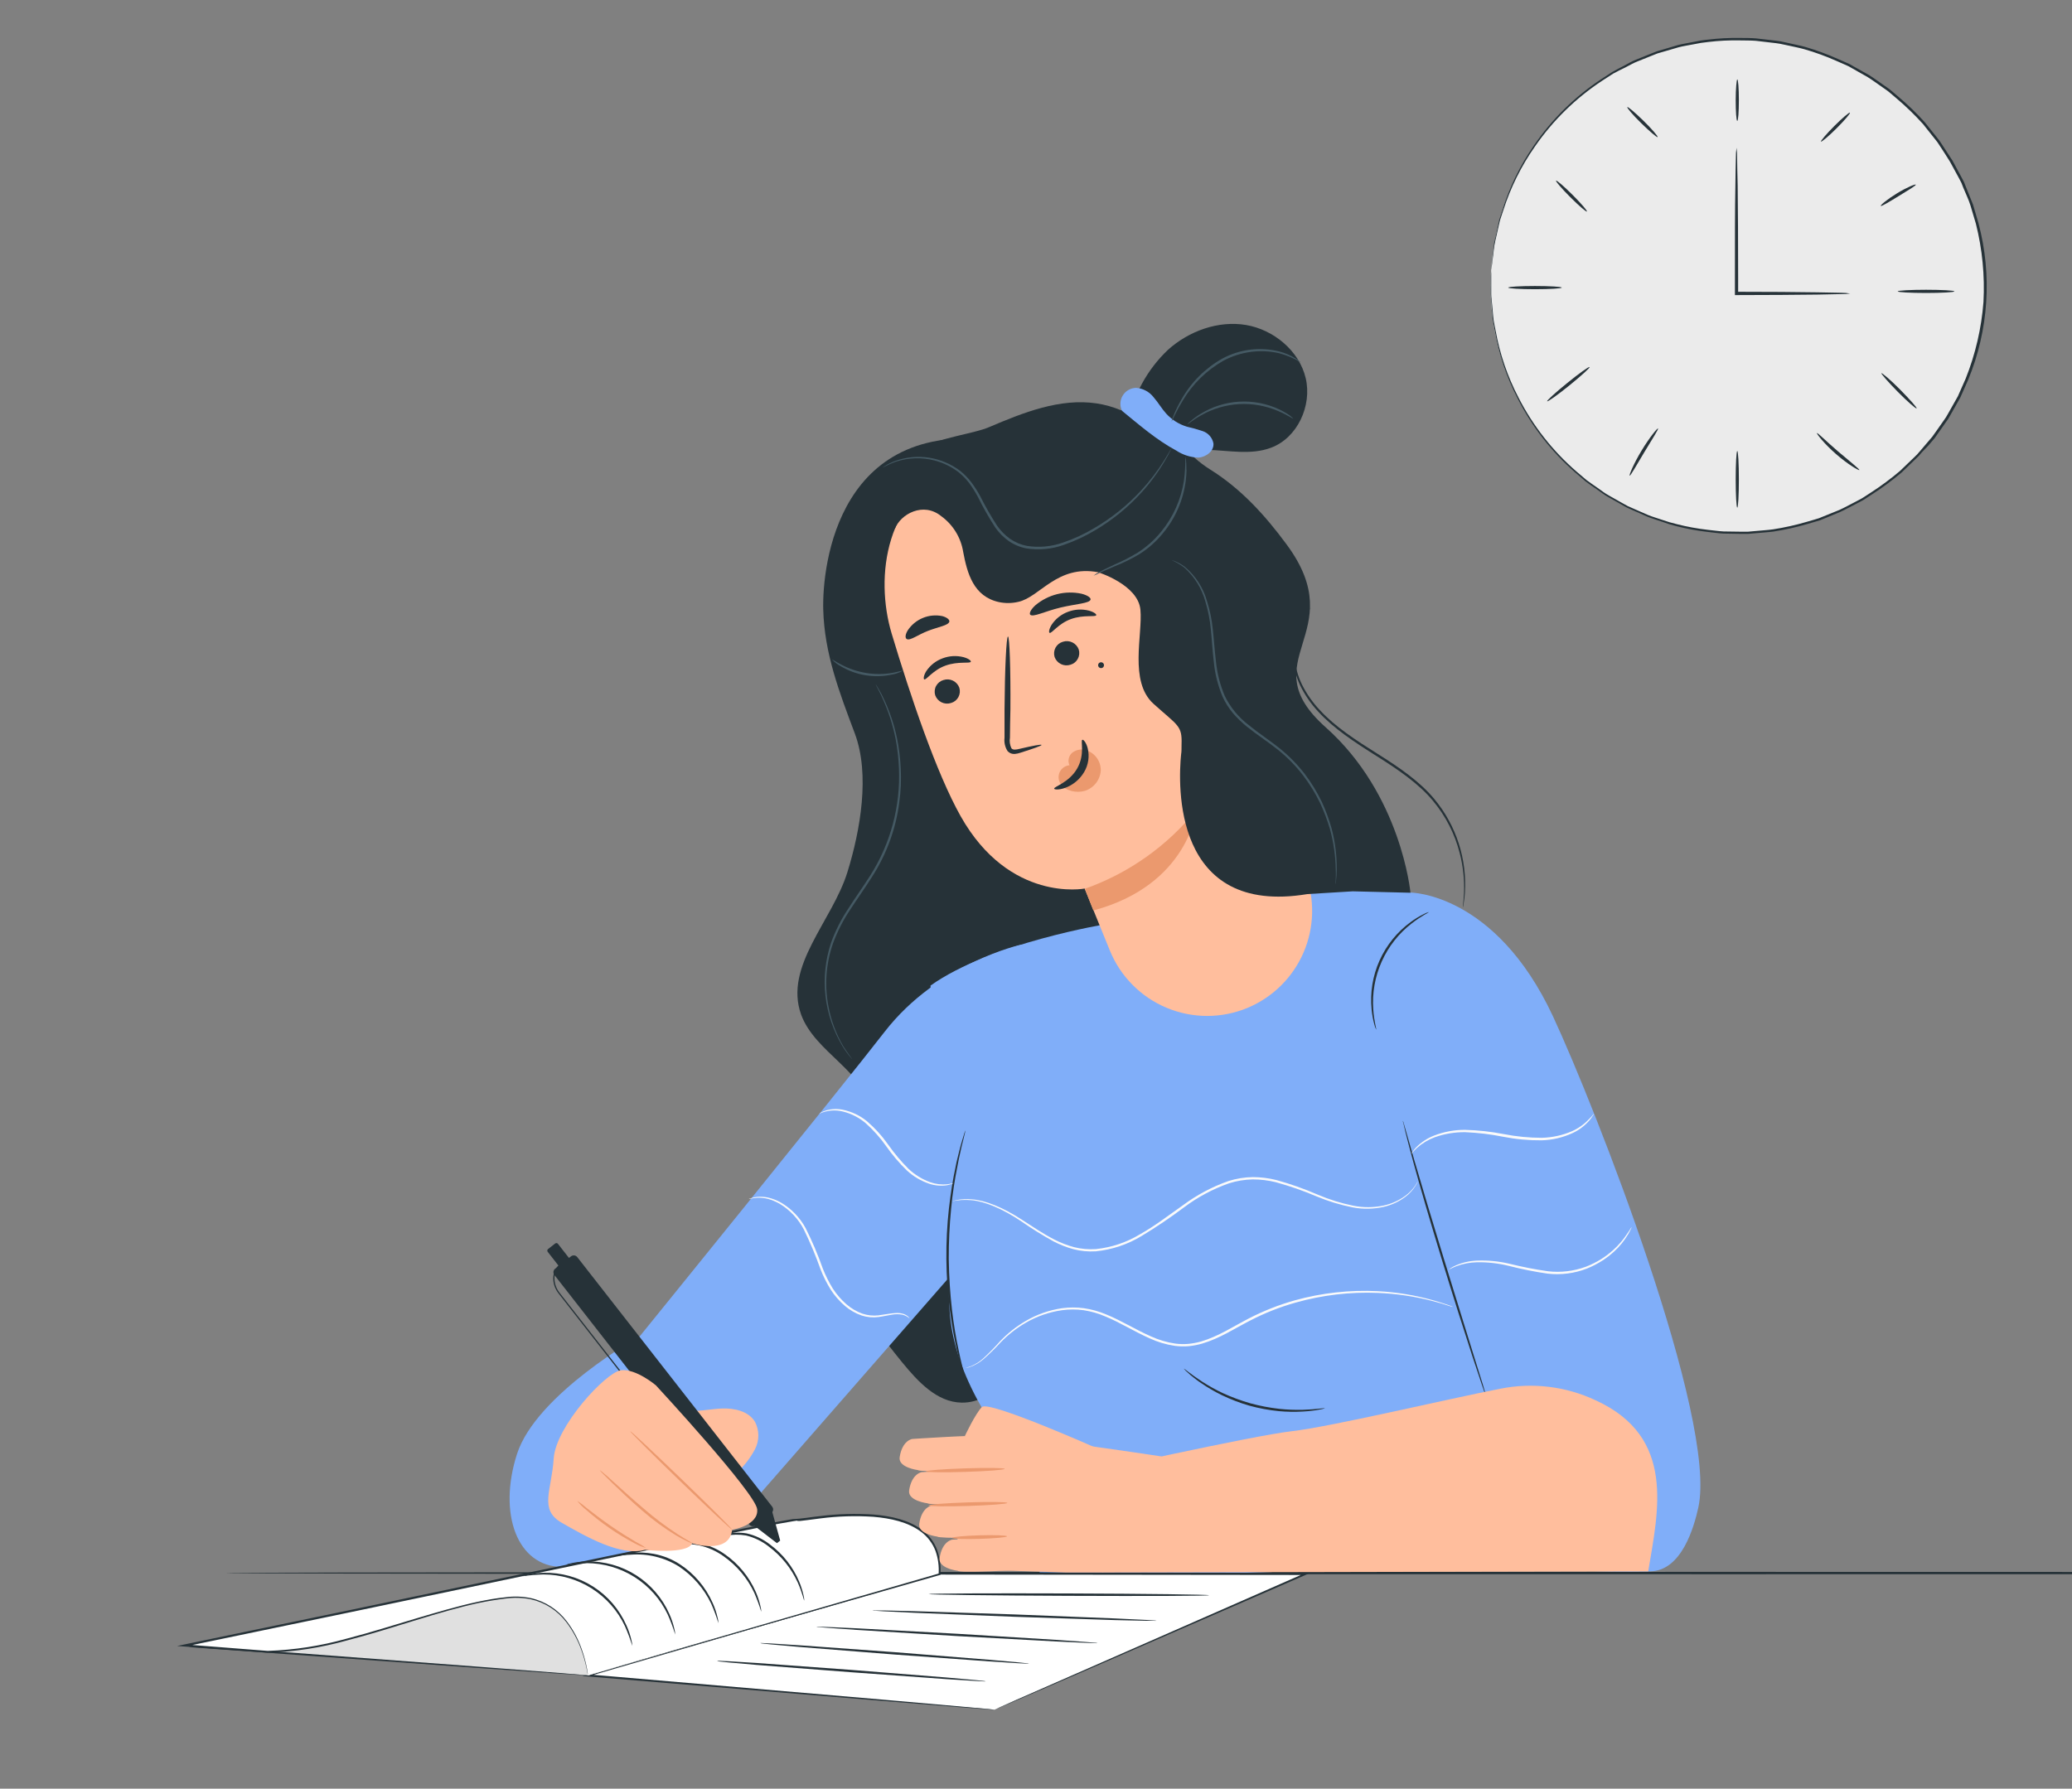 <svg width="249" height="215" viewBox="0 0 249 215" fill="none" xmlns="http://www.w3.org/2000/svg">
<rect x="0" y="0" width="249" height="215" fill="#808080" stroke="none"/>
<g clip-path="url(#clip0_355_60007)">
<path d="M389.726 189.08C389.726 189.157 308.567 189.224 208.42 189.224C108.274 189.224 27.092 189.179 27.092 189.08C27.092 188.981 108.251 188.937 208.42 188.937C308.589 188.937 389.726 189.019 389.726 189.08Z" fill="#263238"/>
<path d="M120.983 53.128C100.682 49.645 98.794 68.004 98.932 73.27C99.07 78.537 100.864 83.206 102.719 88.141C104.574 93.076 103.398 99.799 101.836 104.834C100.008 110.724 94.189 116.128 96.271 121.946C97.927 126.505 103.928 128.741 104.668 133.538C105.253 137.33 102.2 140.625 101.074 144.291C98.948 151.202 103.835 158.129 108.395 163.727C110.289 166.04 112.574 168.551 115.572 168.595C119.697 168.65 122.148 164.179 124.009 160.503C129.197 150.277 136.809 141.476 146.181 134.868" fill="#263238"/>
<path d="M108.5 80.618C108.114 80.839 107.691 80.992 107.253 81.07C105.13 81.545 102.906 81.191 101.036 80.082C100.64 79.875 100.284 79.598 99.987 79.265C99.987 79.227 100.417 79.53 101.135 79.906C102.999 80.885 105.131 81.23 107.208 80.888C108.009 80.734 108.484 80.573 108.5 80.618Z" fill="#455A64"/>
<path d="M102.41 127.322C101.986 126.848 101.605 126.336 101.273 125.793C100.15 123.938 99.443 121.862 99.201 119.707C98.959 117.552 99.187 115.37 99.871 113.313C100.392 111.878 101.081 110.511 101.925 109.239C102.775 107.903 103.73 106.584 104.619 105.176C107.029 101.358 108.22 96.897 108.031 92.386C107.987 91.198 107.854 90.016 107.633 88.848C107.301 87.156 106.771 85.509 106.054 83.941C105.822 83.389 105.574 82.969 105.436 82.677C105.354 82.534 105.285 82.385 105.232 82.229C105.326 82.364 105.413 82.504 105.491 82.649C105.64 82.93 105.905 83.328 106.154 83.891C106.908 85.453 107.465 87.104 107.81 88.804C108.047 89.981 108.193 91.175 108.246 92.375C108.32 93.751 108.259 95.13 108.064 96.493C107.65 99.638 106.549 102.653 104.84 105.325C103.945 106.749 102.985 108.085 102.14 109.388C101.304 110.64 100.62 111.987 100.103 113.401C99.261 115.817 99.07 118.412 99.55 120.925C99.862 122.619 100.463 124.248 101.328 125.738C101.996 126.787 102.438 127.3 102.41 127.322Z" fill="#455A64"/>
<path d="M169.497 107.285C169.497 107.285 179.672 107.285 186.612 122.128C191.752 133.168 206.411 170.627 204.097 181.192C203.578 183.549 202.099 188.804 198.322 188.876C191.896 188.997 187.391 188.644 187.391 188.644L179.17 169.628L171.236 142.491C171.236 142.491 158.455 109.852 169.497 107.285Z" fill="#80AEF9"/>
<path d="M182.239 188.02L179.689 170.825L169.497 107.285L156.842 106.335L133.058 111.055C133.058 111.055 119.023 113.329 111.824 118.468C111.824 118.468 113.96 153.244 114.082 156.876C114.347 164.798 119.283 171.902 124.241 178.189L125.549 179.845L124.876 189.82L182.239 188.02Z" fill="#80AEF9"/>
<path d="M122.745 113.539C122.745 113.539 112.74 115.714 106.303 124.027C101.113 130.734 76.892 160.608 76.892 160.608C76.892 160.608 64.442 167.58 62.129 174.772C59.816 181.965 62.162 188.34 67.562 188.34C72.961 188.34 86.885 184.648 86.885 184.648L113.999 153.609L114.612 158.957L120.818 131.832L122.745 113.539Z" fill="#80AEF9"/>
<path d="M168.58 134.708C168.631 134.814 168.67 134.925 168.696 135.039C168.768 135.293 168.862 135.591 168.978 136.011C169.232 136.883 169.574 138.092 169.999 139.571C170.871 142.574 172.114 146.72 173.51 151.285C174.907 155.85 176.188 159.946 177.121 162.97L178.225 166.514L178.507 167.48C178.546 167.591 178.574 167.706 178.59 167.823C178.53 167.72 178.484 167.611 178.452 167.497C178.369 167.254 178.253 166.945 178.12 166.547C177.828 165.681 177.43 164.488 176.944 163.031C175.973 160.056 174.659 155.938 173.262 151.367C171.865 146.797 170.65 142.646 169.828 139.626C169.419 138.114 169.094 136.866 168.889 136.038C168.795 135.635 168.724 135.31 168.663 135.056C168.621 134.944 168.593 134.827 168.58 134.708Z" fill="#263238"/>
<path d="M159.217 169.28C158.988 169.352 158.753 169.406 158.516 169.44C158.24 169.498 157.962 169.54 157.682 169.567C157.351 169.6 156.981 169.655 156.578 169.666C155.608 169.725 154.635 169.708 153.668 169.617C152.482 169.497 151.307 169.28 150.157 168.965C149.019 168.637 147.911 168.215 146.844 167.701C145.969 167.277 145.127 166.786 144.326 166.233C143.979 166.012 143.692 165.769 143.427 165.57C143.162 165.372 142.952 165.189 142.781 165.018C142.593 164.869 142.421 164.701 142.267 164.516C142.306 164.472 143.062 165.162 144.442 166.056C145.248 166.577 146.087 167.044 146.954 167.453C148.026 167.945 149.133 168.354 150.267 168.678C151.4 168.988 152.556 169.209 153.723 169.341C154.678 169.443 155.639 169.482 156.6 169.456C158.201 169.412 159.206 169.208 159.217 169.28Z" fill="#263238"/>
<path d="M116.014 135.867C116.008 135.974 115.99 136.08 115.959 136.182C115.904 136.414 115.832 136.734 115.744 137.071C115.655 137.407 115.528 137.921 115.412 138.473C115.296 139.025 115.142 139.648 115.026 140.344C114.75 141.735 114.474 143.402 114.303 145.262C114.103 147.28 114.008 149.307 114.016 151.334C114.043 153.493 114.192 155.546 114.402 157.406C114.612 159.267 114.91 160.928 115.208 162.308C115.341 163.004 115.501 163.627 115.628 164.174C115.755 164.72 115.876 165.189 115.981 165.57L116.213 166.454C116.247 166.555 116.267 166.661 116.274 166.768C116.221 166.675 116.182 166.574 116.158 166.47C116.08 166.244 115.992 165.957 115.876 165.603C115.76 165.25 115.611 164.759 115.473 164.212C115.335 163.666 115.153 163.048 115.009 162.352C114.684 160.967 114.385 159.3 114.143 157.439C113.626 153.39 113.59 149.293 114.038 145.235C114.253 143.363 114.524 141.691 114.827 140.305C114.954 139.604 115.125 138.986 115.258 138.434C115.39 137.882 115.523 137.418 115.639 137.043C115.755 136.668 115.832 136.397 115.904 136.165C115.932 136.063 115.969 135.963 116.014 135.867Z" fill="#263238"/>
<path d="M171.705 109.625C171.733 109.68 170.855 110.056 169.657 110.989C168.093 112.197 166.853 113.774 166.046 115.577C165.238 117.381 164.89 119.357 165.03 121.328C165.135 122.84 165.439 123.745 165.384 123.756C165.283 123.559 165.207 123.349 165.157 123.133C164.998 122.547 164.889 121.948 164.832 121.344C164.63 119.333 164.958 117.303 165.783 115.458C166.608 113.612 167.902 112.014 169.536 110.823C170.023 110.462 170.542 110.146 171.087 109.879C171.283 109.771 171.49 109.686 171.705 109.625Z" fill="#263238"/>
<path d="M170.402 141.972C170.325 142.165 170.228 142.35 170.115 142.524C169.795 143.037 169.383 143.486 168.9 143.849C168.138 144.425 167.263 144.834 166.333 145.053C165.099 145.339 163.818 145.365 162.573 145.13C161.079 144.834 159.618 144.39 158.212 143.805C156.618 143.125 154.98 142.555 153.309 142.099C152.406 141.875 151.479 141.762 150.548 141.763C149.581 141.781 148.622 141.939 147.7 142.232C145.763 142.911 143.942 143.882 142.3 145.113C140.649 146.355 138.935 147.512 137.165 148.58C135.497 149.59 133.624 150.214 131.683 150.407C130.775 150.464 129.864 150.376 128.983 150.148C128.161 149.923 127.365 149.61 126.609 149.215C125.279 148.483 123.989 147.681 122.744 146.813C120.448 145.268 118.327 144.407 116.782 144.269C115.985 144.189 115.18 144.232 114.396 144.396L114.546 144.346C114.65 144.346 114.8 144.269 114.998 144.236C115.59 144.126 116.194 144.1 116.793 144.158C118.366 144.263 120.53 145.108 122.866 146.648C124.036 147.393 125.284 148.265 126.731 149.005C127.474 149.384 128.255 149.686 129.06 149.905C129.917 150.12 130.802 150.201 131.683 150.142C133.58 149.947 135.41 149.33 137.038 148.337C138.778 147.365 140.412 146.096 142.151 144.876C143.819 143.633 145.665 142.651 147.628 141.961C148.578 141.661 149.568 141.501 150.565 141.487C151.516 141.49 152.463 141.609 153.386 141.84C155.068 142.304 156.716 142.885 158.317 143.579C159.704 144.174 161.149 144.625 162.629 144.926C163.845 145.172 165.099 145.163 166.311 144.898C167.227 144.697 168.091 144.31 168.851 143.761C169.331 143.414 169.748 142.986 170.082 142.497C170.292 142.16 170.386 141.961 170.402 141.972Z" fill="#FAFAFA"/>
<path d="M191.526 133.88C191.526 133.88 191.526 133.963 191.415 134.101C191.298 134.296 191.166 134.48 191.018 134.653C190.457 135.31 189.76 135.837 188.975 136.198C187.813 136.733 186.555 137.027 185.276 137.065C183.725 137.08 182.177 136.938 180.655 136.64C179.15 136.337 177.623 136.153 176.089 136.088C174.841 136.072 173.599 136.277 172.423 136.695C171.635 136.987 170.908 137.423 170.281 137.981C169.845 138.39 169.651 138.666 169.629 138.644C169.607 138.622 169.662 138.567 169.756 138.44C169.889 138.243 170.038 138.058 170.204 137.888C170.816 137.279 171.547 136.804 172.351 136.491C173.541 136.031 174.807 135.798 176.083 135.807C177.633 135.849 179.177 136.019 180.699 136.314C182.205 136.612 183.736 136.761 185.271 136.762C186.517 136.736 187.747 136.47 188.892 135.978C189.662 135.64 190.357 135.152 190.935 134.542C191.338 134.173 191.498 133.88 191.526 133.88Z" fill="#FAFAFA"/>
<path d="M196.07 147.514C196.07 147.514 196.07 147.597 195.976 147.746C195.881 147.964 195.77 148.174 195.645 148.376C195.197 149.135 194.639 149.823 193.988 150.418C193.547 150.827 193.07 151.196 192.564 151.522C191.975 151.899 191.352 152.221 190.703 152.482C189.202 153.064 187.582 153.273 185.983 153.09C184.414 152.863 182.858 152.552 181.323 152.157C180.079 151.85 178.801 151.703 177.519 151.721C176.655 151.737 175.799 151.901 174.991 152.206C174.438 152.427 174.135 152.615 174.118 152.587C174.182 152.533 174.251 152.483 174.322 152.438C174.521 152.307 174.732 152.194 174.952 152.102C175.76 151.75 176.627 151.554 177.508 151.522C178.807 151.473 180.107 151.599 181.373 151.897C182.903 152.277 184.45 152.579 186.011 152.803C187.564 152.986 189.138 152.796 190.604 152.251C191.238 152.004 191.848 151.699 192.426 151.34C192.93 151.022 193.407 150.662 193.85 150.263C194.495 149.689 195.061 149.032 195.534 148.309C195.893 147.807 196.042 147.503 196.07 147.514Z" fill="#FAFAFA"/>
<path d="M115.987 164.439C116.79 164.241 117.532 163.846 118.146 163.291C118.861 162.635 119.541 161.943 120.183 161.215C121.076 160.276 122.097 159.466 123.214 158.808C124.57 158.005 126.071 157.474 127.631 157.246C128.503 157.13 129.387 157.13 130.259 157.246C131.182 157.379 132.084 157.632 132.942 157.997C134.714 158.715 136.404 159.785 138.27 160.613C139.209 161.047 140.206 161.345 141.229 161.497C141.749 161.565 142.275 161.578 142.797 161.535C143.328 161.483 143.852 161.383 144.365 161.237C146.441 160.624 148.23 159.427 150.074 158.477C151.836 157.568 153.686 156.84 155.595 156.302C158.841 155.401 162.212 155.028 165.577 155.198C167.84 155.313 170.083 155.683 172.263 156.302C173.036 156.512 173.621 156.727 174.019 156.854L174.466 157.02L174.615 157.086C174.565 157.086 174.514 157.078 174.466 157.064L174.008 156.926C173.61 156.794 173.019 156.6 172.246 156.407C170.073 155.834 167.845 155.499 165.599 155.408C162.257 155.267 158.913 155.661 155.694 156.573C153.797 157.106 151.96 157.833 150.212 158.742C148.39 159.67 146.59 160.878 144.453 161.502C143.923 161.654 143.38 161.757 142.83 161.811C142.278 161.856 141.723 161.841 141.174 161.767C140.126 161.611 139.105 161.306 138.143 160.862C136.249 160.017 134.565 158.941 132.826 158.234C131.99 157.871 131.11 157.619 130.209 157.484C129.357 157.37 128.494 157.37 127.642 157.484C126.106 157.698 124.627 158.208 123.286 158.985C122.178 159.625 121.163 160.414 120.271 161.331C119.616 162.05 118.921 162.732 118.19 163.373C117.717 163.778 117.175 164.092 116.589 164.301C116.395 164.372 116.192 164.418 115.987 164.439Z" fill="#FAFAFA"/>
<path d="M109.317 158.488C109.063 158.253 108.75 158.091 108.412 158.019C108.01 157.95 107.599 157.95 107.197 158.019C106.722 158.091 106.187 158.223 105.574 158.306C104.895 158.396 104.205 158.334 103.553 158.124C102.814 157.871 102.131 157.479 101.538 156.97C100.888 156.41 100.32 155.761 99.849 155.044C99.364 154.268 98.952 153.45 98.618 152.598C98.035 150.954 97.361 149.343 96.597 147.774C95.939 146.52 94.955 145.467 93.748 144.727C93.284 144.451 92.784 144.239 92.263 144.098C91.865 144.002 91.457 143.959 91.048 143.971C90.374 144.009 90.021 144.153 90.01 144.12C89.999 144.087 90.093 144.076 90.264 144.02C90.516 143.934 90.777 143.88 91.043 143.86C91.462 143.829 91.884 143.856 92.296 143.943C92.841 144.071 93.365 144.275 93.853 144.55C95.11 145.29 96.14 146.361 96.829 147.647C97.615 149.215 98.301 150.832 98.882 152.488C99.211 153.323 99.614 154.126 100.086 154.889C100.539 155.586 101.085 156.217 101.709 156.766C102.274 157.259 102.926 157.642 103.631 157.898C104.248 158.105 104.904 158.177 105.552 158.107C106.739 157.942 107.76 157.699 108.434 157.892C108.698 157.953 108.942 158.079 109.146 158.256C109.215 158.325 109.272 158.403 109.317 158.488Z" fill="#FAFAFA"/>
<path d="M114.551 142.221C114.551 142.221 114.496 142.259 114.369 142.304C114.19 142.373 114.005 142.427 113.817 142.464C113.108 142.574 112.384 142.515 111.702 142.293C110.695 141.96 109.771 141.416 108.991 140.697C108.07 139.806 107.236 138.828 106.501 137.777C105.773 136.745 104.928 135.8 103.984 134.962C103.194 134.31 102.267 133.844 101.273 133.599C100.6 133.435 99.898 133.435 99.225 133.599C98.755 133.72 98.512 133.863 98.501 133.836C98.49 133.808 98.551 133.786 98.667 133.725C98.843 133.628 99.028 133.548 99.219 133.488C99.905 133.279 100.633 133.249 101.334 133.4C102.373 133.624 103.345 134.089 104.171 134.758C105.145 135.597 106.011 136.554 106.75 137.606C107.477 138.642 108.293 139.611 109.19 140.504C109.938 141.206 110.821 141.749 111.785 142.099C112.437 142.332 113.133 142.417 113.822 142.348C114.286 142.293 114.545 142.188 114.551 142.221Z" fill="#FAFAFA"/>
<path d="M140.511 61.965C134.101 47.492 115.252 56.092 115.252 56.092C106.363 59.355 105.104 69.34 107.158 76.168C109.438 83.742 112.519 92.9 115.44 98.099C121.325 108.549 130.347 106.804 130.347 106.804L133.372 114.245C134.001 115.791 134.929 117.196 136.104 118.38C137.278 119.564 138.676 120.504 140.216 121.145C141.756 121.786 143.408 122.116 145.076 122.115C146.745 122.114 148.396 121.783 149.935 121.14C152.958 119.873 155.371 117.481 156.662 114.47C157.954 111.458 158.025 108.062 156.859 104.999L140.511 61.965Z" fill="#FFBE9D"/>
<path d="M112.387 83.571C112.521 83.943 112.795 84.248 113.151 84.421C113.507 84.595 113.916 84.622 114.292 84.498C114.479 84.445 114.653 84.355 114.805 84.234C114.956 84.112 115.082 83.962 115.174 83.791C115.267 83.62 115.325 83.433 115.344 83.24C115.363 83.046 115.343 82.851 115.286 82.665C115.152 82.293 114.877 81.988 114.522 81.815C114.166 81.642 113.757 81.614 113.381 81.738C113.194 81.791 113.02 81.881 112.868 82.003C112.716 82.124 112.591 82.275 112.498 82.445C112.405 82.616 112.348 82.804 112.329 82.997C112.31 83.19 112.33 83.385 112.387 83.571Z" fill="#263238"/>
<path d="M111.062 81.661C111.31 81.777 112.089 80.557 113.623 80.005C115.158 79.453 116.566 79.79 116.666 79.541C116.715 79.425 116.412 79.16 115.788 78.989C114.954 78.776 114.074 78.826 113.27 79.133C112.472 79.424 111.788 79.962 111.316 80.667C110.973 81.214 110.973 81.606 111.062 81.661Z" fill="#263238"/>
<path d="M126.736 78.973C126.87 79.345 127.144 79.65 127.5 79.823C127.856 79.997 128.265 80.024 128.641 79.9C128.828 79.847 129.002 79.757 129.154 79.635C129.305 79.514 129.431 79.364 129.524 79.193C129.616 79.022 129.674 78.835 129.693 78.641C129.712 78.448 129.692 78.253 129.635 78.067C129.501 77.695 129.227 77.39 128.871 77.217C128.515 77.043 128.106 77.016 127.73 77.14C127.543 77.193 127.369 77.283 127.217 77.404C127.065 77.526 126.94 77.676 126.847 77.847C126.755 78.018 126.697 78.205 126.678 78.399C126.659 78.592 126.679 78.787 126.736 78.973Z" fill="#263238"/>
<path d="M126.134 76.069C126.383 76.185 127.167 74.965 128.696 74.413C130.225 73.861 131.639 74.198 131.738 73.949C131.788 73.834 131.484 73.569 130.86 73.397C130.026 73.184 129.147 73.234 128.343 73.541C127.544 73.834 126.86 74.373 126.388 75.081C126.051 75.622 126.018 76.014 126.134 76.069Z" fill="#263238"/>
<path d="M125.168 89.538C125.14 89.444 124.13 89.637 122.512 90.013C122.104 90.118 121.706 90.173 121.541 89.93C121.358 89.539 121.298 89.102 121.369 88.677C121.369 87.573 121.403 86.469 121.425 85.265C121.458 80.424 121.325 76.505 121.132 76.505C120.939 76.505 120.751 80.43 120.718 85.271V88.677C120.649 89.241 120.78 89.811 121.088 90.289C121.196 90.405 121.329 90.496 121.477 90.555C121.626 90.613 121.785 90.637 121.944 90.625C122.183 90.604 122.419 90.552 122.645 90.471C124.224 89.974 125.196 89.626 125.168 89.538Z" fill="#263238"/>
<path d="M130.369 106.832C135.629 104.972 140.269 101.689 143.774 97.349C143.774 97.349 142.891 106.352 131.391 109.437L130.369 106.832Z" fill="#EB996E"/>
<path d="M127.78 94.555C127.549 94.38 127.376 94.139 127.285 93.864C127.194 93.588 127.189 93.292 127.27 93.014C127.35 92.735 127.513 92.488 127.737 92.304C127.961 92.12 128.236 92.008 128.525 91.983C128.405 91.725 128.376 91.434 128.441 91.157C128.506 90.88 128.662 90.632 128.884 90.454C129.11 90.284 129.374 90.169 129.653 90.118C129.931 90.068 130.218 90.082 130.49 90.162C131.017 90.319 131.477 90.645 131.801 91.088C132.125 91.532 132.295 92.069 132.285 92.618C132.248 93.165 132.048 93.689 131.712 94.123C131.376 94.557 130.918 94.88 130.396 95.052C129.869 95.207 129.31 95.215 128.778 95.077C128.247 94.939 127.762 94.66 127.376 94.269" fill="#EB996E"/>
<path d="M130.071 88.925C129.817 89.002 130.43 90.664 129.447 92.375C128.464 94.086 126.62 94.556 126.686 94.793C126.686 94.909 127.205 94.97 127.962 94.716C128.941 94.368 129.766 93.685 130.292 92.789C130.798 91.929 130.949 90.905 130.711 89.935C130.523 89.212 130.181 88.87 130.071 88.925Z" fill="#263238"/>
<path d="M123.799 73.878C124.108 74.242 125.566 73.475 127.443 73.028C129.32 72.58 130.96 72.525 131.059 72.062C131.098 71.846 130.7 71.548 129.955 71.361C128.99 71.159 127.992 71.178 127.035 71.418C126.079 71.659 125.189 72.112 124.434 72.746C123.871 73.254 123.672 73.712 123.799 73.878Z" fill="#263238"/>
<path d="M108.958 76.809C109.356 77.057 110.278 76.306 111.542 75.821C112.807 75.335 113.971 75.18 114.087 74.717C114.126 74.496 113.828 74.214 113.237 74.054C112.459 73.895 111.652 73.97 110.917 74.27C110.182 74.57 109.552 75.08 109.107 75.738C108.765 76.273 108.765 76.687 108.958 76.809Z" fill="#263238"/>
<path d="M132.671 79.966C132.671 80.012 132.661 80.057 132.643 80.099C132.625 80.141 132.598 80.179 132.566 80.21C132.533 80.242 132.494 80.267 132.452 80.284C132.409 80.301 132.364 80.309 132.318 80.308C132.248 80.308 132.179 80.287 132.121 80.248C132.062 80.209 132.017 80.153 131.991 80.088C131.964 80.022 131.958 79.951 131.972 79.882C131.987 79.813 132.022 79.75 132.072 79.701C132.123 79.653 132.187 79.62 132.256 79.607C132.325 79.595 132.397 79.604 132.461 79.632C132.525 79.66 132.58 79.707 132.617 79.767C132.655 79.827 132.674 79.896 132.671 79.966Z" fill="#263238"/>
<path d="M169.497 107.285C169.497 107.257 168.393 95.499 159.305 87.413C150.217 79.326 162.529 76.168 154.634 65.465C152.034 61.932 149.113 58.72 145.397 56.412C144.741 55.997 144.121 55.528 143.542 55.01C142.002 53.647 140.66 52.063 138.982 50.87C137.738 49.933 136.242 49.387 134.686 49.303C133.76 48.916 132.791 48.644 131.799 48.491C127.382 47.823 122.965 49.595 118.852 51.345C114.86 53.029 104.127 52.62 107.523 63.594C108.229 61.767 110.968 60.282 113.127 62.054C114.531 63.078 115.473 64.616 115.749 66.332C116.23 68.888 116.98 71.719 120.078 72.376C120.835 72.531 121.617 72.52 122.369 72.343C124.958 71.791 127.034 67.855 131.965 68.783C131.965 68.783 136.768 70.273 137.049 73.293C137.331 76.312 135.658 81.92 138.617 84.592C141.577 87.264 142.074 87.186 141.991 89.494C141.991 90.018 141.991 90.388 141.941 90.647C141.566 94.302 140.936 110.166 157.124 107.467L162.568 107.136L169.491 107.307L169.497 107.285Z" fill="#263238"/>
<path d="M135.537 50.887C136.175 47.511 137.86 44.421 140.351 42.055C142.88 39.775 146.424 38.505 149.737 39.063C153.049 39.62 156.141 42.16 156.914 45.466C157.687 48.773 155.915 52.642 152.735 53.818C150.322 54.729 147.65 54.133 145.077 54.072C142.504 54.011 139.484 54.839 138.579 57.246" fill="#263238"/>
<path d="M145.822 53.288C145.757 52.957 145.607 52.648 145.386 52.392C145.166 52.137 144.882 51.943 144.564 51.831C143.922 51.613 143.27 51.429 142.609 51.279C141.663 50.988 140.813 50.449 140.147 49.717C139.595 49.109 139.186 48.381 138.645 47.763C138.395 47.435 138.079 47.165 137.718 46.968C137.356 46.771 136.957 46.652 136.547 46.62C136.223 46.623 135.905 46.708 135.622 46.866C135.34 47.025 135.102 47.253 134.931 47.529C134.76 47.804 134.662 48.118 134.645 48.442C134.628 48.766 134.694 49.088 134.836 49.38C136.911 51.075 139.009 52.902 141.373 54.166C142.16 54.684 143.075 54.974 144.017 55.005C144.956 54.944 145.916 54.199 145.822 53.288Z" fill="#80AEF9"/>
<path d="M175.791 109.084C175.791 108.931 175.804 108.778 175.829 108.626C175.868 108.328 175.901 107.886 175.934 107.323C175.997 105.717 175.824 104.11 175.421 102.554C174.836 100.245 173.739 98.096 172.213 96.267C170.502 94.197 168.028 92.508 165.4 90.857C162.772 89.207 160.249 87.545 158.41 85.53C157.527 84.587 156.791 83.515 156.23 82.351C155.753 81.326 155.461 80.226 155.368 79.1C155.196 77.468 155.55 75.824 156.379 74.408C156.608 74.03 156.882 73.681 157.196 73.37C157.303 73.259 157.417 73.156 157.538 73.061C157.145 73.498 156.788 73.967 156.473 74.463C155.702 75.873 155.387 77.487 155.573 79.083C155.674 80.181 155.969 81.252 156.445 82.246C157.006 83.382 157.734 84.427 158.604 85.348C160.42 87.33 162.921 88.964 165.555 90.614C168.188 92.265 170.684 93.976 172.417 96.101C175.006 99.249 176.303 103.262 176.045 107.329C176.014 107.767 175.96 108.204 175.885 108.637C175.868 108.789 175.836 108.939 175.791 109.084Z" fill="#263238"/>
<path d="M140.826 53.779C140.772 53.921 140.709 54.059 140.638 54.193C140.511 54.464 140.302 54.856 140.014 55.342C139.205 56.725 138.252 58.021 137.171 59.206C135.565 60.973 133.704 62.491 131.65 63.71C130.443 64.439 129.163 65.039 127.829 65.498C126.385 66.014 124.833 66.157 123.319 65.912C122.55 65.763 121.822 65.452 121.182 65.001C120.567 64.559 120.032 64.016 119.598 63.395C118.834 62.217 118.141 60.995 117.522 59.735C117.214 59.16 116.867 58.607 116.484 58.079C116.116 57.6 115.693 57.164 115.225 56.782C114.364 56.113 113.376 55.626 112.321 55.353C110.786 54.948 109.168 54.998 107.661 55.496C107.113 55.696 106.58 55.934 106.065 56.208C106.183 56.113 106.309 56.028 106.441 55.954C106.594 55.851 106.757 55.762 106.927 55.689C107.151 55.572 107.383 55.473 107.622 55.391C108.916 54.934 110.303 54.804 111.659 55.015C113.015 55.226 114.297 55.771 115.391 56.6C115.879 56.991 116.319 57.439 116.699 57.936C117.096 58.461 117.454 59.015 117.77 59.592C118.391 60.837 119.082 62.046 119.84 63.213C120.26 63.806 120.775 64.327 121.364 64.753C121.975 65.177 122.667 65.471 123.396 65.614C124.861 65.846 126.36 65.707 127.758 65.211C129.074 64.766 130.339 64.179 131.529 63.461C133.574 62.266 135.434 60.778 137.05 59.045C138.134 57.88 139.105 56.614 139.948 55.264C140.246 54.784 140.467 54.409 140.611 54.16C140.673 54.028 140.745 53.901 140.826 53.779Z" fill="#455A64"/>
<path d="M142.444 54.883C142.505 55.135 142.542 55.392 142.554 55.651C142.582 55.899 142.554 56.203 142.587 56.561C142.579 56.964 142.55 57.366 142.499 57.765C142.206 60.102 141.248 62.305 139.738 64.113C138.924 65.114 137.948 65.972 136.851 66.652C135.949 67.184 135.008 67.645 134.035 68.032C133.218 68.38 132.561 68.667 132.114 68.877C131.89 69.004 131.655 69.111 131.413 69.197C131.614 69.034 131.832 68.893 132.064 68.777C132.495 68.534 133.168 68.225 133.952 67.85C134.904 67.441 135.827 66.967 136.713 66.431C137.777 65.753 138.726 64.909 139.523 63.931C140.988 62.155 141.942 60.014 142.284 57.737C142.407 56.791 142.461 55.837 142.444 54.883Z" fill="#455A64"/>
<path d="M160.519 106.308C160.504 106.153 160.504 105.998 160.519 105.844C160.519 105.535 160.558 105.088 160.519 104.503C160.495 102.864 160.262 101.235 159.824 99.656C159.509 98.572 159.109 97.514 158.626 96.493C158.058 95.323 157.373 94.214 156.583 93.181C155.707 92.049 154.701 91.024 153.585 90.129C152.426 89.196 151.111 88.362 149.875 87.368C149.255 86.87 148.682 86.315 148.163 85.713C147.665 85.118 147.249 84.459 146.927 83.753C146.36 82.412 146.002 80.991 145.866 79.541C145.701 78.167 145.635 76.858 145.508 75.644C145.404 74.521 145.188 73.412 144.862 72.332C144.433 70.749 143.555 69.324 142.333 68.231C141.855 67.867 141.337 67.561 140.787 67.32C140.94 67.358 141.089 67.407 141.234 67.469C141.649 67.645 142.04 67.871 142.399 68.142C143.678 69.221 144.604 70.66 145.055 72.271C145.402 73.361 145.633 74.484 145.745 75.622C145.883 76.847 145.96 78.15 146.126 79.514C146.269 80.935 146.625 82.327 147.18 83.642C147.852 85.02 148.837 86.22 150.057 87.148C151.277 88.152 152.586 88.991 153.762 89.935C154.892 90.845 155.911 91.884 156.798 93.032C157.591 94.078 158.277 95.2 158.847 96.383C159.323 97.421 159.718 98.495 160.028 99.595C160.449 101.195 160.655 102.843 160.641 104.497C160.639 104.945 160.611 105.393 160.558 105.838C160.562 105.996 160.549 106.153 160.519 106.308Z" fill="#455A64"/>
<path d="M156.329 43.556C155.51 43.066 154.625 42.695 153.701 42.452C151.438 41.942 149.067 42.264 147.021 43.358C145.005 44.501 143.323 46.151 142.14 48.143C141.771 48.74 141.434 49.355 141.13 49.987C141.032 50.229 140.914 50.462 140.776 50.683C140.833 50.427 140.918 50.179 141.03 49.943C141.295 49.286 141.609 48.649 141.969 48.038C143.123 45.972 144.825 44.264 146.888 43.104C148.988 41.97 151.437 41.664 153.751 42.248C154.442 42.431 155.103 42.715 155.711 43.093C155.874 43.193 156.031 43.304 156.18 43.424C156.285 43.501 156.335 43.551 156.329 43.556Z" fill="#455A64"/>
<path d="M155.407 50.318C155.38 50.362 154.756 49.899 153.613 49.413C152.133 48.772 150.525 48.485 148.914 48.574C147.304 48.663 145.737 49.126 144.337 49.926C143.261 50.534 142.681 51.063 142.681 51.03C142.786 50.881 142.912 50.749 143.057 50.639C143.431 50.309 143.833 50.013 144.26 49.755C145.666 48.883 147.267 48.376 148.919 48.28C150.57 48.184 152.22 48.501 153.718 49.203C154.169 49.414 154.601 49.664 155.01 49.949C155.275 50.175 155.418 50.302 155.407 50.318Z" fill="#455A64"/>
<path d="M119.509 205.508L70.659 201.384L112.685 189.113L156.898 189.185L119.509 205.508Z" fill="white"/>
<path d="M119.509 205.508C119.509 205.508 119.741 205.392 120.188 205.193L122.17 204.304L129.723 200.992L156.853 189.08L156.898 189.312L112.685 189.262H112.724L108.986 190.366L70.67 201.506V201.257L106.004 204.288L115.987 205.171L118.626 205.408L119.305 205.48L119.537 205.508H119.31L118.631 205.463L115.998 205.259L106.004 204.442L70.67 201.511L69.98 201.456L70.642 201.263L108.931 190.068L112.668 188.964H112.707L156.92 189.058H157.499L156.947 189.284L129.745 201.108L122.176 204.381L120.183 205.232L119.509 205.508Z" fill="#263238"/>
<path d="M70.659 201.384L23.664 197.918L68.478 189.439H110.957L70.659 201.384Z" fill="#E0E0E0"/>
<path d="M70.67 201.384C70.67 201.384 70.918 201.296 71.404 201.147L73.546 200.49L81.712 198.039L110.94 189.323L110.979 189.56H68.5L64.464 190.322L23.686 198.039V197.791L57.69 200.352L67.269 201.092L69.797 201.301L70.449 201.357L70.67 201.384H70.449L69.803 201.345L67.274 201.18L57.695 200.506L23.663 198.05L22.697 197.978L23.652 197.796L64.425 190.068L68.461 189.301H110.94H111.785L110.974 189.538L81.712 198.166L73.546 200.551L71.393 201.169C70.907 201.323 70.67 201.384 70.67 201.384Z" fill="#263238"/>
<path d="M70.67 201.384C70.67 201.384 69.565 191.178 61.096 192C52.627 192.823 41.375 198.525 32.138 198.525L22.2 197.752L43.357 193.397C43.357 193.397 95.873 182.307 95.873 182.655C95.873 183.002 113.541 178.752 112.9 189.218L70.67 201.384Z" fill="white"/>
<path d="M70.67 201.384C70.67 201.384 70.935 201.296 71.448 201.147L73.706 200.484L82.264 197.989L112.878 189.119L112.795 189.229C112.867 188.275 112.739 187.316 112.42 186.414C112.072 185.502 111.473 184.708 110.692 184.123C109.096 182.931 107.015 182.495 104.961 182.318C102.836 182.177 100.702 182.241 98.59 182.511L96.967 182.721C96.691 182.754 96.415 182.793 96.138 182.82C96.059 182.829 95.98 182.829 95.901 182.82H95.851C95.814 182.805 95.783 182.778 95.763 182.743C95.763 182.677 95.724 182.66 95.763 182.743C95.802 182.826 95.835 182.776 95.835 182.787H95.724L95.321 182.848C94.217 183.025 93.113 183.24 92.009 183.455C83.175 185.199 73.828 187.159 64.133 189.174L42.253 193.755L22.228 197.912V197.658L32.166 198.436C35.367 198.33 38.545 197.839 41.629 196.974C44.594 196.212 47.365 195.318 49.977 194.545C52.588 193.772 55.045 193.043 57.358 192.547C58.512 192.298 59.628 192.105 60.704 191.995C61.735 191.849 62.782 191.883 63.802 192.094C65.527 192.483 67.057 193.473 68.119 194.887C68.899 195.915 69.508 197.061 69.924 198.282C70.19 199.032 70.397 199.802 70.543 200.584C70.597 200.852 70.635 201.123 70.659 201.395C70.659 201.395 70.659 201.323 70.62 201.191C70.581 201.058 70.565 200.854 70.504 200.595C70.347 199.818 70.131 199.054 69.858 198.309C69.43 197.102 68.816 195.97 68.036 194.953C66.98 193.569 65.468 192.603 63.768 192.226C62.764 192.031 61.734 192.005 60.721 192.149C59.655 192.276 58.512 192.469 57.408 192.701C55.106 193.203 52.66 193.921 50.049 194.721C47.437 195.522 44.671 196.405 41.701 197.178C38.586 198.052 35.377 198.547 32.144 198.652L22.195 197.912L21.278 197.846L22.178 197.658L42.22 193.496L64.105 188.903C73.8 186.889 83.153 184.935 91.981 183.196C93.085 182.986 94.189 182.771 95.294 182.589C96.398 182.561 97.469 182.34 98.557 182.235C100.688 181.964 102.84 181.901 104.983 182.048C107.065 182.23 109.185 182.671 110.841 183.913C111.654 184.53 112.274 185.364 112.63 186.32C112.958 187.253 113.088 188.243 113.011 189.229V189.317H112.928L82.198 198.089L73.651 200.512L71.41 201.147L70.67 201.384Z" fill="#263238"/>
<path d="M118.477 202.096C117.588 202.096 86.173 199.629 86.173 199.629L118.477 202.096Z" fill="white"/>
<path d="M86.173 199.629C86.283 199.618 86.394 199.618 86.504 199.629L87.448 199.673L90.91 199.888L102.327 200.722L113.734 201.633L117.196 201.942L118.134 202.041C118.246 202.047 118.358 202.066 118.466 202.096C118.356 202.109 118.244 202.109 118.134 202.096L117.196 202.047L113.734 201.831L102.305 201.003L90.899 200.12L87.437 199.811L86.499 199.712C86.386 199.701 86.277 199.673 86.173 199.629Z" fill="#263238"/>
<path d="M123.672 199.96C122.788 199.96 91.374 197.498 91.374 197.498L123.672 199.96Z" fill="white"/>
<path d="M91.363 197.498C91.473 197.485 91.584 197.485 91.694 197.498L92.633 197.542L96.1 197.763L107.517 198.591L118.935 199.507L122.391 199.816L123.335 199.916C123.445 199.922 123.554 199.939 123.661 199.966C123.553 199.979 123.443 199.979 123.335 199.966L122.391 199.921L118.929 199.701L107.506 198.873L96.067 197.962L92.611 197.653L91.672 197.553C91.567 197.546 91.463 197.528 91.363 197.498Z" fill="#263238"/>
<path d="M131.898 197.498C131.01 197.498 98.104 195.533 98.104 195.533L131.898 197.498Z" fill="white"/>
<path d="M98.104 195.533C98.218 195.523 98.332 195.523 98.446 195.533L99.435 195.561L103.056 195.726L115.004 196.377L126.952 197.112L130.568 197.371L131.556 197.454C131.672 197.457 131.787 197.474 131.898 197.504C131.785 197.515 131.67 197.515 131.556 197.504L130.568 197.47L126.946 197.305L114.993 196.653L103.045 195.919L99.429 195.66L98.446 195.577C98.331 195.576 98.216 195.562 98.104 195.533Z" fill="#263238"/>
<path d="M138.976 194.804C138.093 194.804 104.845 193.573 104.845 193.573L138.976 194.804Z" fill="white"/>
<path d="M104.845 193.573C104.961 193.559 105.078 193.559 105.193 193.573H106.187L109.847 193.662L121.911 194.054L133.98 194.534L137.64 194.71L138.634 194.771C138.749 194.774 138.864 194.789 138.976 194.815C138.863 194.83 138.748 194.83 138.634 194.815H137.64L133.98 194.733L121.905 194.335L109.869 193.855L106.209 193.678L105.215 193.612C105.091 193.61 104.967 193.597 104.845 193.573Z" fill="#263238"/>
<path d="M145.293 191.746L111.586 191.608L145.293 191.746Z" fill="white"/>
<path d="M111.586 191.608C111.586 191.531 119.134 191.498 128.437 191.531C137.74 191.564 145.293 191.663 145.293 191.746C145.293 191.829 137.745 191.857 128.437 191.818C119.128 191.779 111.586 191.686 111.586 191.608Z" fill="#263238"/>
<path d="M62.813 189.461C63.024 189.37 63.244 189.305 63.471 189.268C64.085 189.132 64.712 189.058 65.342 189.047C67.438 189 69.501 189.575 71.27 190.7C73.039 191.825 74.434 193.449 75.28 195.367C75.54 195.94 75.742 196.537 75.882 197.15C75.945 197.373 75.98 197.603 75.987 197.835C75.737 197.025 75.441 196.231 75.098 195.456C74.225 193.602 72.843 192.034 71.112 190.935C69.382 189.837 67.375 189.253 65.326 189.251C64.485 189.272 63.646 189.342 62.813 189.461Z" fill="#263238"/>
<path d="M67.976 188.098C68.186 188.002 68.409 187.935 68.638 187.899C69.251 187.764 69.876 187.692 70.504 187.684C72.6 187.635 74.664 188.21 76.433 189.335C78.202 190.46 79.598 192.085 80.442 194.004C80.699 194.577 80.899 195.174 81.038 195.787C81.101 196.01 81.137 196.24 81.143 196.471C80.895 195.659 80.598 194.863 80.254 194.087C79.38 192.235 77.999 190.669 76.27 189.572C74.541 188.475 72.536 187.891 70.488 187.888C69.647 187.905 68.808 187.975 67.976 188.098Z" fill="#263238"/>
<path d="M73.32 187.143C73.529 187.051 73.748 186.983 73.971 186.938C74.574 186.793 75.187 186.695 75.804 186.646C76.726 186.564 77.655 186.606 78.565 186.773C79.687 186.98 80.757 187.408 81.712 188.031C83.441 189.166 84.806 190.776 85.643 192.668C85.899 193.234 86.097 193.823 86.234 194.429C86.297 194.648 86.33 194.874 86.333 195.102C86.091 194.301 85.799 193.516 85.461 192.751C84.589 190.931 83.24 189.382 81.557 188.269C79.841 187.203 77.829 186.714 75.815 186.872C74.269 186.933 73.331 187.198 73.32 187.143Z" fill="#263238"/>
<path d="M79.029 185.967C79.228 185.874 79.437 185.806 79.653 185.763C80.233 185.607 80.823 185.494 81.419 185.426C82.309 185.313 83.211 185.341 84.092 185.509C85.175 185.73 86.2 186.175 87.101 186.817C88.746 187.96 90.04 189.539 90.838 191.376C91.075 191.926 91.26 192.497 91.391 193.082C91.451 193.296 91.482 193.517 91.484 193.739C91.247 192.964 90.967 192.203 90.645 191.459C89.817 189.686 88.535 188.163 86.93 187.043C86.062 186.424 85.078 185.986 84.036 185.757C83.18 185.582 82.301 185.535 81.43 185.619C79.945 185.768 79.04 186.022 79.029 185.967Z" fill="#263238"/>
<path d="M84.897 185.05C85.086 184.954 85.287 184.884 85.494 184.841C85.88 184.725 86.443 184.565 87.15 184.41C87.989 184.209 88.86 184.175 89.712 184.311C90.748 184.542 91.718 185.004 92.55 185.663C94.09 186.805 95.295 188.34 96.039 190.107C96.263 190.642 96.439 191.196 96.564 191.763C96.617 191.967 96.646 192.176 96.652 192.387C96.597 192.387 96.448 191.509 95.851 190.179C95.071 188.481 93.877 187.006 92.379 185.89C91.58 185.256 90.653 184.804 89.662 184.565C88.841 184.423 88 184.437 87.183 184.603C85.781 184.874 84.909 185.1 84.897 185.05Z" fill="#263238"/>
<path d="M82.209 169.501C83.7 169.76 85.218 169.368 86.725 169.302C88.233 169.236 89.955 169.611 90.734 170.908C90.996 171.415 91.133 171.977 91.133 172.548C91.133 173.118 90.996 173.68 90.734 174.187C90.201 175.196 89.507 176.112 88.68 176.897" fill="#FFBE9D"/>
<path d="M92.798 181.103L69.372 151.103C69.189 150.87 68.853 150.828 68.62 151.01L66.714 152.498C66.481 152.68 66.439 153.016 66.621 153.25L90.048 183.25C90.23 183.483 90.566 183.524 90.799 183.342L92.705 181.854C92.939 181.672 92.98 181.336 92.798 181.103Z" fill="#263238"/>
<path d="M68.835 151.792L67.051 149.508C66.971 149.404 66.822 149.386 66.718 149.467L65.861 150.136C65.757 150.216 65.739 150.366 65.82 150.469L67.603 152.753C67.684 152.857 67.833 152.875 67.937 152.794L68.794 152.125C68.897 152.044 68.916 151.895 68.835 151.792Z" fill="#263238"/>
<path d="M89.519 182.528L93.367 185.487L93.759 185.177L92.632 181.104L89.519 182.528Z" fill="#263238"/>
<path d="M74.595 165.002C74.585 165.001 74.574 164.999 74.565 164.994C74.555 164.989 74.547 164.982 74.54 164.974L67.125 155.474C66.22 154.315 66.281 152.747 67.263 151.975L67.622 151.699C67.629 151.692 67.636 151.688 67.644 151.684C67.652 151.681 67.66 151.679 67.669 151.679C67.678 151.679 67.687 151.681 67.695 151.684C67.703 151.688 67.71 151.692 67.716 151.699C67.723 151.705 67.729 151.712 67.733 151.721C67.737 151.73 67.739 151.739 67.739 151.748C67.739 151.758 67.737 151.767 67.733 151.776C67.729 151.784 67.723 151.792 67.716 151.798L67.363 152.074C66.435 152.797 66.386 154.282 67.241 155.386L74.662 164.886C74.673 164.9 74.68 164.917 74.68 164.936C74.68 164.954 74.673 164.971 74.662 164.985C74.653 164.994 74.643 165.001 74.631 165.004C74.619 165.007 74.607 165.006 74.595 165.002Z" fill="#263238"/>
<path d="M78.825 166.52C78.825 166.52 76.417 164.472 74.612 164.709C72.806 164.947 66.783 171.455 66.54 175.308C66.297 179.161 64.735 181.451 67.506 183.036C70.278 184.62 74.612 187.132 77.499 186.287C77.499 186.287 82.601 186.872 83.175 185.509C83.175 185.509 87.647 186.938 87.978 183.88C87.978 183.88 91.186 183.372 90.993 181.413C90.8 179.453 78.825 166.52 78.825 166.52Z" fill="#FFBE9D"/>
<path d="M87.978 183.858C87.923 183.919 85.135 181.313 81.751 178.046C78.366 174.778 75.678 172.078 75.722 172.018C75.766 171.957 78.565 174.568 81.95 177.836C85.334 181.104 88.034 183.803 87.978 183.858Z" fill="#EB996E"/>
<path d="M83.175 185.487C82.982 185.444 82.796 185.375 82.623 185.282C82.161 185.07 81.711 184.832 81.275 184.57C79.841 183.701 78.484 182.711 77.218 181.611C75.727 180.336 74.457 179.105 73.529 178.211L72.453 177.14C72.199 176.886 72.066 176.737 72.083 176.721C72.244 176.818 72.394 176.933 72.53 177.063C72.806 177.289 73.193 177.615 73.668 178.062C74.623 178.918 75.92 180.121 77.405 181.374C78.664 182.463 79.994 183.466 81.386 184.377C82.485 185.084 83.197 185.442 83.175 185.487Z" fill="#EB996E"/>
<path d="M77.643 186.061C77.166 185.938 76.707 185.752 76.279 185.509C75.221 184.961 74.201 184.343 73.226 183.659C72.242 182.98 71.3 182.243 70.405 181.451C70.016 181.144 69.668 180.79 69.367 180.397C69.778 180.666 70.169 180.965 70.537 181.291C71.249 181.843 72.249 182.616 73.386 183.406C74.523 184.195 75.594 184.852 76.373 185.31C76.811 185.535 77.235 185.785 77.643 186.061Z" fill="#EB996E"/>
<path d="M191.763 168.319C188.192 166.635 184.173 166.145 180.301 166.923C173.737 168.203 159.967 171.488 155.208 172.034C150.449 172.581 130.363 177.074 130.363 177.074L132.478 189.014L198.074 188.876C199.255 181.678 201.469 172.752 191.763 168.319Z" fill="#FFBE9D"/>
<path d="M128.089 189.014H132.505L139.6 175.065C138.689 174.91 119.724 172.112 118.62 172.415L114.076 188.556C114.076 188.556 127.652 189.014 128.089 189.014Z" fill="#FFBE9D"/>
<path d="M115.109 188.81C115.109 188.837 115.23 188.859 115.423 188.881C116.986 189.052 124.213 188.611 124.213 188.611C124.539 187.678 123.915 184.879 123.015 184.714C122.115 184.548 114.43 185.067 114.43 185.067C114.43 185.067 113.22 185.227 112.917 187.275C112.729 188.528 115.109 188.81 115.109 188.81Z" fill="#FFBE9D"/>
<path d="M112.663 184.703C112.663 184.73 112.79 184.758 112.983 184.774C114.546 184.946 121.375 184.874 121.668 184.04C121.999 183.107 121.474 180.772 120.563 180.607C119.652 180.441 111.978 180.96 111.978 180.96C111.978 180.96 110.764 181.12 110.465 183.168C110.289 184.416 112.663 184.703 112.663 184.703Z" fill="#FFBE9D"/>
<path d="M111.454 180.695C111.553 180.741 111.66 180.765 111.769 180.767C113.337 180.938 120.166 180.861 120.459 180.027C120.79 179.094 120.266 176.759 119.355 176.599C118.444 176.439 110.764 176.953 110.764 176.953C110.764 176.953 109.555 177.113 109.251 179.161C109.08 180.403 111.454 180.695 111.454 180.695Z" fill="#FFBE9D"/>
<path d="M110.317 176.704C110.317 176.732 110.444 176.754 110.631 176.776C112.199 176.947 119.029 176.87 119.322 176.036C119.653 175.109 119.128 172.768 118.217 172.608C117.306 172.448 109.627 172.962 109.627 172.962C109.627 172.962 108.417 173.122 108.114 175.17C107.943 176.412 110.317 176.704 110.317 176.704Z" fill="#FFBE9D"/>
<path d="M121.022 184.664C121.022 184.78 119.52 184.918 117.709 184.973C115.898 185.028 114.397 184.973 114.424 184.852C114.452 184.73 115.92 184.598 117.737 184.543C119.553 184.487 121.027 184.559 121.022 184.664Z" fill="#EB996E"/>
<path d="M121.055 180.651C121.055 180.767 118.946 180.933 116.329 181.015C113.712 181.098 111.592 181.065 111.586 180.949C111.581 180.833 113.701 180.668 116.318 180.585C118.935 180.502 121.055 180.53 121.055 180.651Z" fill="#EB996E"/>
<path d="M120.735 176.555C120.735 176.677 118.62 176.837 116.009 176.92C113.397 177.002 111.266 176.975 111.266 176.859C111.266 176.743 113.375 176.577 115.992 176.494C118.609 176.412 120.729 176.439 120.735 176.555Z" fill="#EB996E"/>
<path d="M131.694 174.027C131.694 174.027 118.803 168.297 117.997 169.125C117.19 169.953 115.948 172.614 115.948 172.614L131.694 174.027Z" fill="#FFBE9D"/>
<path d="M222.908 60.542C237.363 52.78 242.787 34.772 235.023 20.32C227.26 5.868 209.248 0.444 194.793 8.206C180.339 15.968 174.914 33.977 182.678 48.428C190.441 62.88 208.453 68.304 222.908 60.542Z" fill="#EBEBEB"/>
<path d="M179.208 32.422C179.208 32.422 179.208 32.583 179.208 32.903C179.208 33.223 179.208 33.703 179.208 34.316C179.208 34.625 179.208 34.973 179.208 35.353C179.208 35.734 179.275 36.154 179.313 36.607C179.352 37.059 179.402 37.545 179.446 38.064C179.466 38.333 179.505 38.6 179.562 38.864C179.617 39.14 179.672 39.416 179.727 39.709C180.231 42.529 181.162 45.256 182.488 47.796C184.216 51.173 186.578 54.187 189.444 56.672L190.659 57.704C191.09 58.03 191.542 58.328 191.995 58.648C192.448 58.968 192.884 59.31 193.375 59.575L194.861 60.414C195.115 60.552 195.363 60.701 195.617 60.834L196.418 61.187L198.041 61.899C198.593 62.126 199.173 62.286 199.747 62.484C200.323 62.691 200.911 62.865 201.508 63.003C202.726 63.313 203.964 63.54 205.213 63.682C205.848 63.743 206.482 63.848 207.134 63.881L209.094 63.908C209.42 63.908 209.751 63.908 210.082 63.908L211.076 63.82C211.738 63.754 212.412 63.721 213.08 63.627C214.436 63.417 215.777 63.118 217.094 62.733L218.099 62.44L218.601 62.286L219.087 62.087L221.053 61.292C221.698 60.999 222.322 60.646 222.963 60.321C223.278 60.144 223.609 60 223.912 59.802L224.823 59.211C226.058 58.414 227.238 57.536 228.357 56.583L229.969 55.032L230.372 54.64L230.742 54.215L231.476 53.354L232.211 52.493L232.873 51.56L233.53 50.622L233.856 50.153C233.955 49.993 234.049 49.821 234.143 49.656L235.28 47.641C235.595 46.929 235.91 46.222 236.224 45.505C237.396 42.562 238.116 39.46 238.361 36.303C238.53 33.138 238.223 29.965 237.45 26.891C237.229 26.146 237.014 25.401 236.793 24.683C236.572 23.966 236.213 23.248 235.926 22.536L235.711 21.984L235.446 21.471L234.894 20.455L234.342 19.445L233.756 18.512L233.138 17.563L232.829 17.093L232.481 16.652L231.09 14.902C230.105 13.812 229.048 12.788 227.926 11.838L227.098 11.132C226.828 10.894 226.518 10.707 226.226 10.491C225.635 10.088 225.061 9.652 224.459 9.277L222.615 8.228L222.157 7.969C222.002 7.892 221.837 7.825 221.676 7.754L220.721 7.334C219.467 6.775 218.176 6.303 216.857 5.921C216.205 5.739 215.542 5.617 214.891 5.468L213.925 5.264C213.599 5.198 213.268 5.176 212.942 5.132L210.993 4.905C210.347 4.856 209.701 4.872 209.066 4.856C207.81 4.831 206.554 4.894 205.306 5.043C204.696 5.102 204.089 5.198 203.49 5.33C202.894 5.452 202.297 5.529 201.718 5.684L200.017 6.18L199.178 6.423L198.378 6.743L196.793 7.378C196.268 7.577 195.794 7.875 195.302 8.118C194.811 8.361 194.342 8.576 193.856 8.852L192.514 9.719C189.349 11.808 186.614 14.486 184.459 17.607C182.814 19.953 181.534 22.534 180.66 25.263C180.572 25.544 180.478 25.815 180.39 26.08C180.297 26.331 180.223 26.59 180.169 26.853C180.059 27.366 179.948 27.841 179.849 28.282C179.749 28.724 179.645 29.133 179.584 29.508C179.523 29.883 179.495 30.231 179.457 30.54C179.38 31.153 179.319 31.644 179.28 31.942C179.241 32.24 179.208 32.422 179.208 32.422C179.208 32.422 179.208 32.257 179.247 31.942C179.286 31.628 179.335 31.147 179.396 30.535C179.429 30.225 179.468 29.878 179.512 29.497C179.556 29.116 179.672 28.713 179.766 28.266C179.86 27.819 179.965 27.344 180.075 26.831C180.124 26.564 180.196 26.301 180.29 26.047C180.379 25.782 180.467 25.495 180.556 25.23C181.409 22.476 182.681 19.87 184.326 17.502C186.478 14.348 189.221 11.641 192.404 9.531L193.751 8.653C194.22 8.383 194.712 8.145 195.203 7.88C195.694 7.616 196.175 7.328 196.705 7.135L198.3 6.489L199.106 6.169L199.951 5.921L201.663 5.413C202.248 5.264 202.85 5.176 203.446 5.054C204.048 4.918 204.659 4.82 205.273 4.762C206.532 4.609 207.799 4.543 209.066 4.563C209.712 4.563 210.364 4.563 211.01 4.613L212.975 4.839C213.306 4.883 213.638 4.905 213.969 4.966L214.952 5.181C215.603 5.336 216.277 5.457 216.934 5.639C218.268 6.028 219.574 6.508 220.843 7.075L221.809 7.5C221.969 7.571 222.135 7.638 222.295 7.715L222.753 7.98L224.619 9.029C225.226 9.41 225.806 9.846 226.402 10.254C226.695 10.469 227.01 10.657 227.286 10.9L228.119 11.612C229.253 12.569 230.321 13.602 231.316 14.703L232.719 16.464L233.072 16.911L233.387 17.386L234.01 18.341L234.634 19.301L235.186 20.323L235.739 21.349L236.009 21.863L236.23 22.415C236.517 23.138 236.81 23.861 237.102 24.584L237.765 26.842C239.418 33.074 238.983 39.675 236.528 45.637L235.573 47.79L234.425 49.821C234.331 49.993 234.237 50.164 234.137 50.329L233.801 50.804L233.138 51.748L232.476 52.686L231.73 53.559L230.935 54.392L230.565 54.823L230.157 55.215L228.534 56.782C227.402 57.741 226.209 58.624 224.961 59.426L224.039 60.028C223.736 60.227 223.399 60.37 223.084 60.547C222.433 60.873 221.803 61.231 221.152 61.529L219.186 62.346L218.69 62.545C218.524 62.6 218.353 62.644 218.187 62.694L217.171 62.992C215.843 63.379 214.491 63.68 213.124 63.892C212.451 63.98 211.772 64.013 211.098 64.08L210.099 64.168C209.762 64.168 209.431 64.168 209.099 64.168L207.123 64.135C206.471 64.102 205.825 63.997 205.185 63.931C203.926 63.787 202.679 63.556 201.453 63.241C200.851 63.093 200.259 62.909 199.68 62.689C199.101 62.49 198.516 62.324 197.958 62.098L196.329 61.375L195.523 61.016C195.264 60.883 195.015 60.734 194.761 60.591L193.271 59.746C192.768 59.476 192.337 59.112 191.879 58.808C191.421 58.504 190.968 58.179 190.538 57.853L189.317 56.81C186.439 54.301 184.073 51.258 182.35 47.851C181.03 45.292 180.11 42.546 179.622 39.709C179.567 39.422 179.518 39.157 179.462 38.864C179.405 38.599 179.368 38.329 179.352 38.058C179.313 37.539 179.269 37.048 179.236 36.596C179.203 36.143 179.153 35.723 179.142 35.343C179.131 34.962 179.142 34.608 179.142 34.299C179.142 33.681 179.142 33.195 179.181 32.886C179.219 32.577 179.208 32.422 179.208 32.422Z" fill="#263238"/>
<path d="M222.339 35.282C221.991 35.332 221.64 35.354 221.29 35.348L218.402 35.409C215.951 35.442 212.539 35.464 208.685 35.469H208.492V33.355C208.492 29.05 208.492 25.158 208.547 22.315C208.547 20.957 208.597 19.831 208.608 18.976C208.601 18.568 208.627 18.16 208.685 17.756C208.742 18.16 208.766 18.568 208.757 18.976C208.757 19.831 208.795 20.957 208.823 22.315C208.856 25.136 208.878 29.028 208.878 33.355C208.878 34.012 208.878 34.663 208.878 35.282L208.696 35.072C212.561 35.072 215.962 35.1 218.413 35.138L221.301 35.193C221.649 35.19 221.996 35.219 222.339 35.282Z" fill="#263238"/>
<path d="M208.774 9.542C208.884 9.542 208.967 10.646 208.967 12.037C208.967 13.428 208.884 14.532 208.774 14.532C208.663 14.532 208.586 13.428 208.586 12.037C208.586 10.646 208.696 9.542 208.774 9.542Z" fill="#263238"/>
<path d="M222.311 13.544C222.388 13.621 221.671 14.46 220.71 15.421C219.749 16.381 218.91 17.077 218.833 17.022C218.756 16.966 219.473 16.111 220.434 15.15C221.395 14.19 222.234 13.478 222.311 13.544Z" fill="#263238"/>
<path d="M230.228 22.194C230.272 22.293 229.334 22.856 228.18 23.563C227.026 24.269 226.087 24.838 226.021 24.75C225.955 24.661 226.811 23.944 227.981 23.232C229.152 22.52 230.179 22.1 230.228 22.194Z" fill="#263238"/>
<path d="M234.866 35.022C234.866 35.127 233.342 35.215 231.46 35.215C229.577 35.215 228.059 35.127 228.059 35.022C228.059 34.917 229.582 34.829 231.46 34.829C233.337 34.829 234.866 34.917 234.866 35.022Z" fill="#263238"/>
<path d="M187.677 34.57C187.677 34.675 186.242 34.763 184.464 34.763C182.686 34.763 181.251 34.675 181.251 34.57C181.251 34.465 182.692 34.377 184.464 34.377C186.236 34.377 187.677 34.465 187.677 34.57Z" fill="#263238"/>
<path d="M191.029 44.119C191.095 44.197 190.008 45.185 188.6 46.327C187.192 47.47 185.994 48.315 185.928 48.232C185.861 48.149 186.955 47.161 188.357 46.024C189.759 44.887 190.946 44.036 191.029 44.119Z" fill="#263238"/>
<path d="M199.25 51.505C199.338 51.571 198.532 52.808 197.593 54.37C196.655 55.932 195.937 57.218 195.843 57.174C195.749 57.13 196.318 55.744 197.268 54.171C198.217 52.598 199.167 51.444 199.25 51.505Z" fill="#263238"/>
<path d="M208.774 61.016C208.669 61.016 208.586 59.492 208.586 57.61C208.586 55.728 208.669 54.21 208.774 54.21C208.879 54.21 208.967 55.733 208.967 57.61C208.967 59.487 208.884 61.016 208.774 61.016Z" fill="#263238"/>
<path d="M223.443 56.495C223.388 56.583 222.057 55.816 220.638 54.574C219.219 53.332 218.275 52.123 218.353 52.057C218.43 51.991 219.49 53.067 220.892 54.265C222.295 55.463 223.504 56.407 223.443 56.495Z" fill="#263238"/>
<path d="M230.328 49.087C230.25 49.159 229.223 48.27 228.075 47.106C226.927 45.941 226.016 44.898 226.093 44.853C226.17 44.809 227.197 45.665 228.346 46.83C229.494 47.994 230.399 49.01 230.328 49.087Z" fill="#263238"/>
<path d="M190.703 25.423C190.626 25.495 189.737 24.728 188.716 23.706C187.694 22.685 186.921 21.791 186.998 21.719C187.076 21.647 187.965 22.409 188.986 23.43C190.007 24.452 190.78 25.346 190.703 25.423Z" fill="#263238"/>
<path d="M199.2 16.475C199.123 16.547 198.25 15.802 197.246 14.819C196.241 13.837 195.484 12.948 195.562 12.876C195.639 12.804 196.511 13.55 197.516 14.532C198.521 15.515 199.272 16.398 199.2 16.475Z" fill="#263238"/>
</g>
<defs>
<clipPath id="clip0_355_60007">
<rect width="249" height="215" fill="white"/>
</clipPath>
</defs>
</svg>
